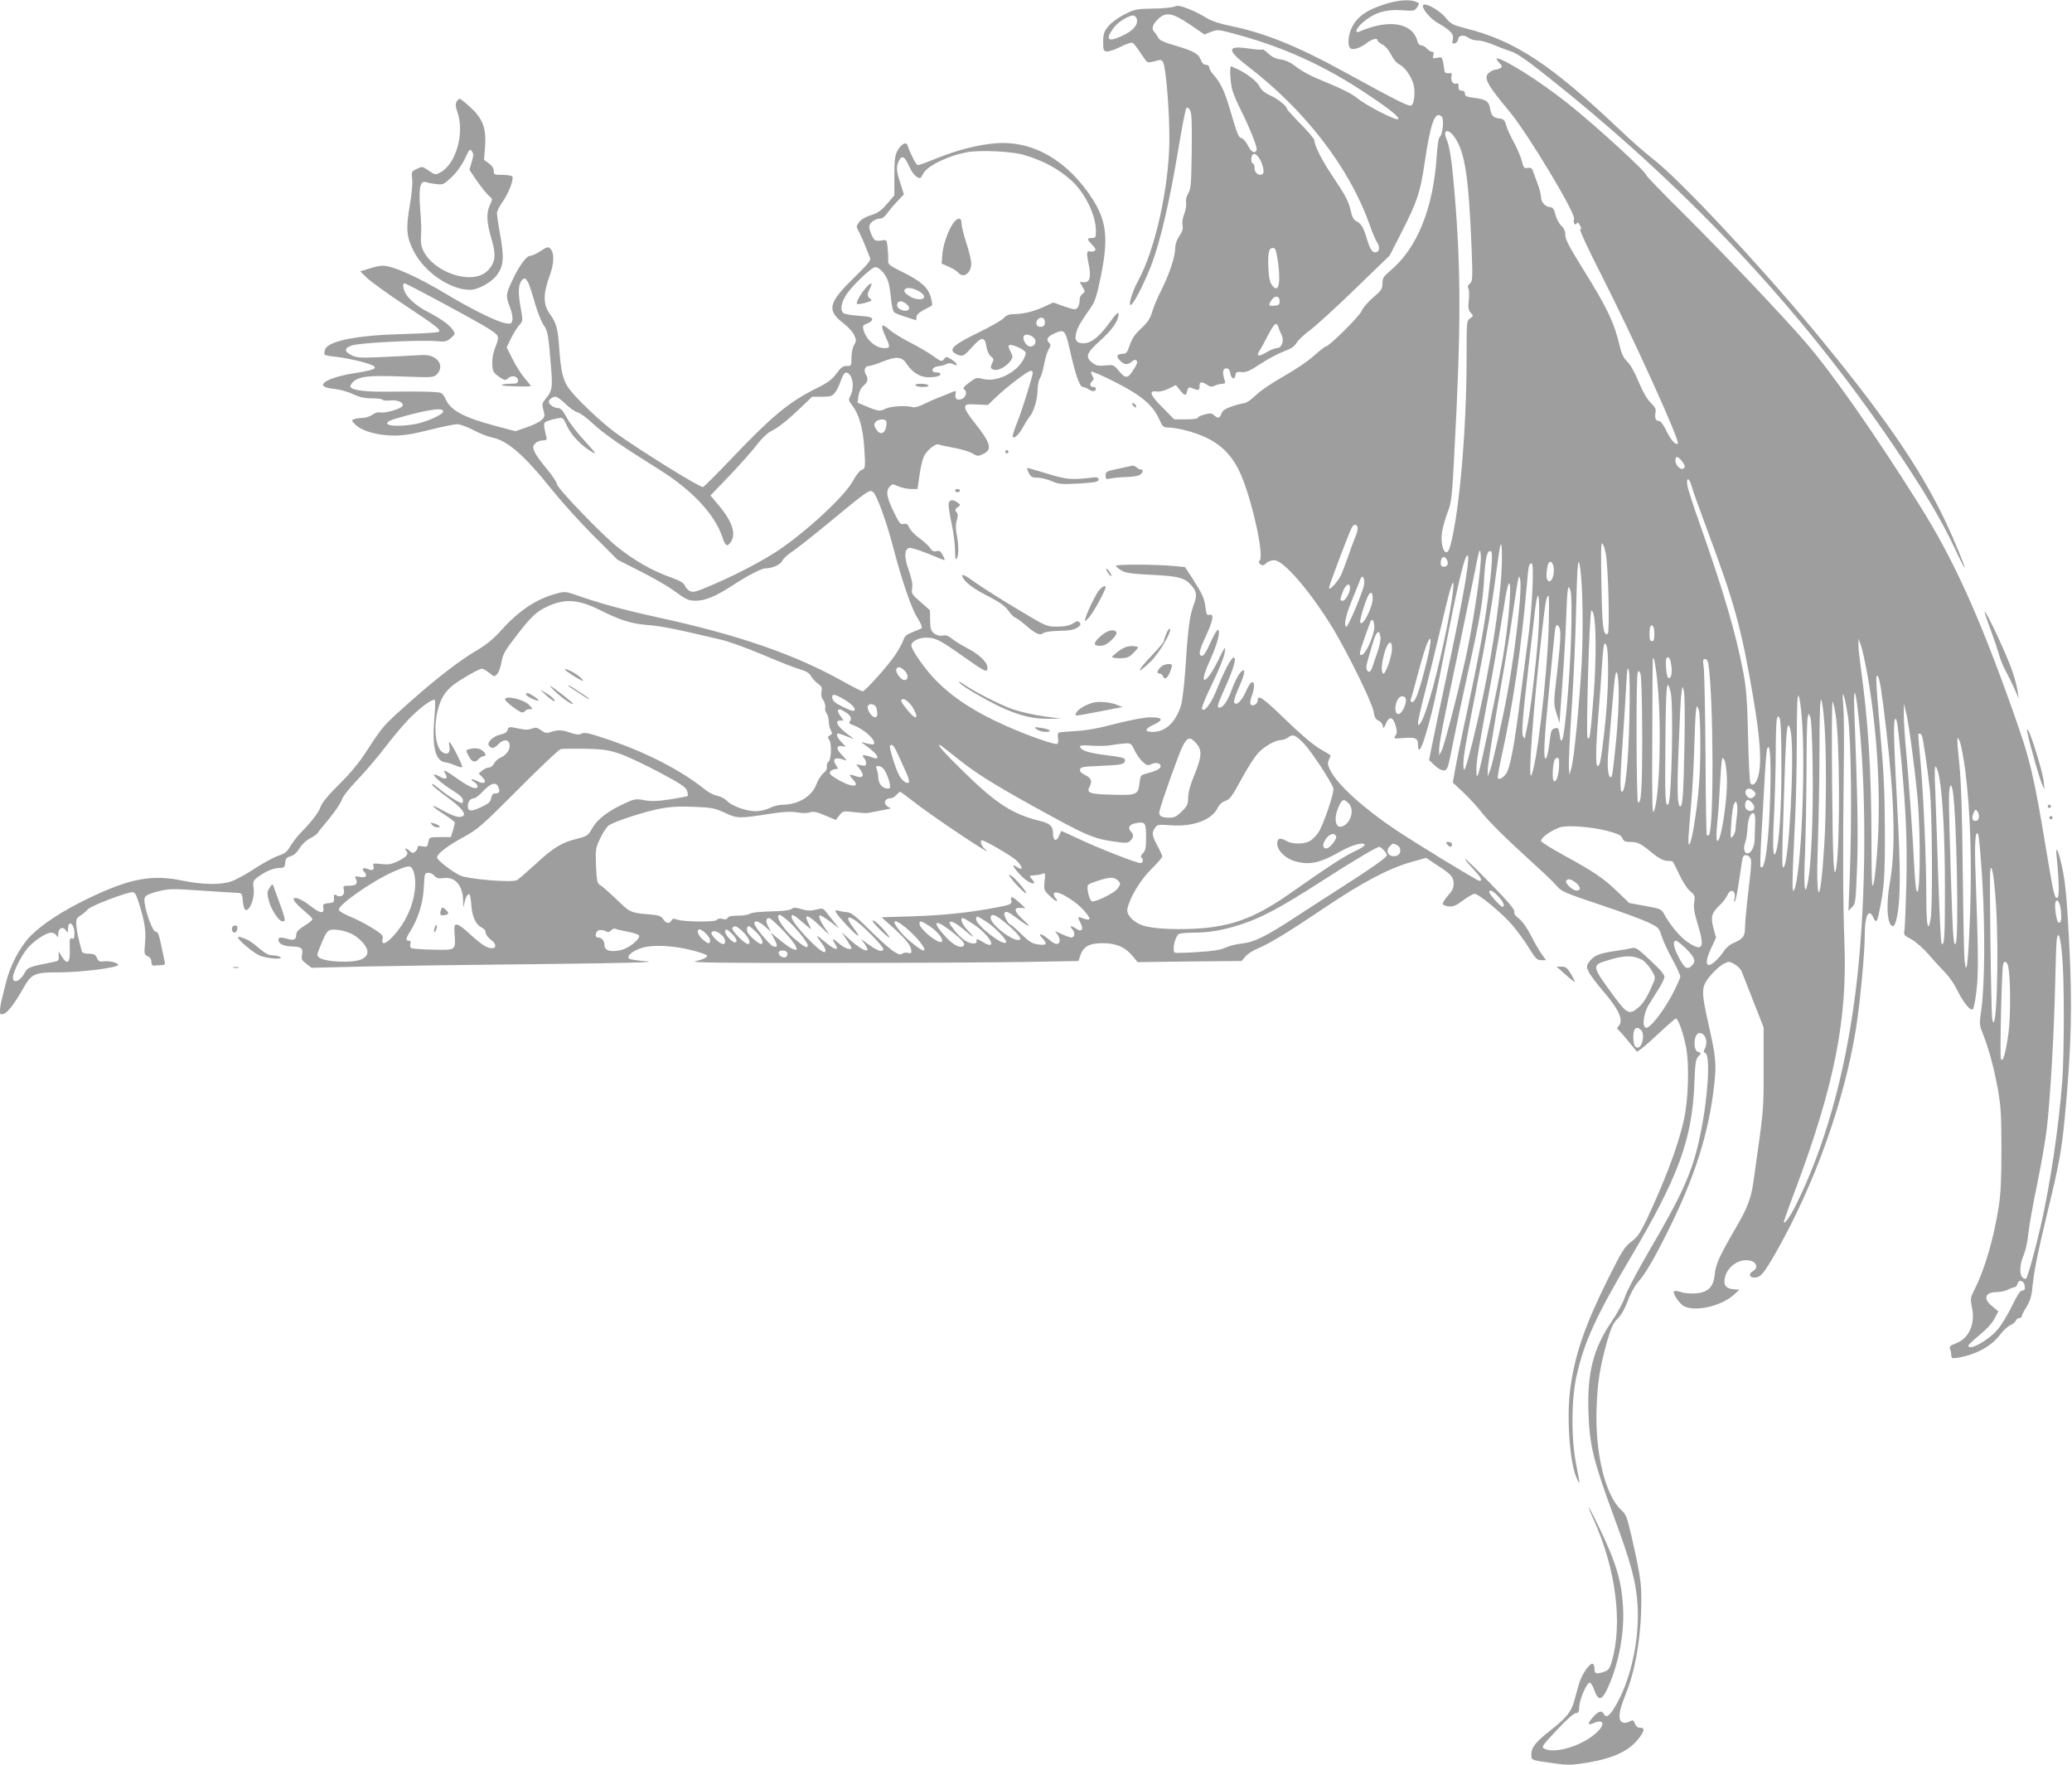 <?xml version="1.0" standalone="no"?>
<!DOCTYPE svg PUBLIC "-//W3C//DTD SVG 20010904//EN"
 "http://www.w3.org/TR/2001/REC-SVG-20010904/DTD/svg10.dtd">
<svg version="1.0" xmlns="http://www.w3.org/2000/svg"
 width="1280pt" height="1090pt" viewBox="0 0 1280 1090"
 preserveAspectRatio="xMidYMid meet">
<g transform="translate(0,1090) scale(0.1,-0.1)"
fill="#9e9e9e" stroke="none">
<path d="M8575 10880 c-128 -37 -193 -82 -226 -155 -21 -45 -25 -105 -8 -122
15 -15 60 -1 102 31 34 26 67 34 67 16 0 -5 13 -16 30 -25 18 -9 40 -35 54
-63 13 -27 35 -53 49 -59 32 -15 71 -67 87 -117 15 -45 8 -125 -11 -137 -15
-9 -82 25 -418 209 -286 157 -489 239 -700 282 -68 14 -116 30 -147 49 -25 16
-74 41 -109 55 -53 21 -69 24 -92 15 -16 -6 -76 -12 -134 -12 -100 -2 -110 -4
-174 -37 -40 -20 -81 -51 -99 -73 -26 -33 -31 -47 -31 -95 0 -51 2 -57 22 -60
12 -2 49 11 83 28 34 17 68 29 75 26 8 -3 29 -29 48 -59 20 -30 39 -57 45 -60
5 -4 26 -1 46 5 33 10 40 10 50 -4 18 -25 41 -303 40 -483 -2 -292 -88 -678
-194 -871 -42 -76 -68 -179 -35 -139 27 32 85 152 122 250 52 140 109 386 158
679 24 148 49 274 54 279 6 6 14 0 23 -14 10 -19 12 -75 10 -254 -3 -203 -5
-233 -22 -260 -11 -19 -16 -40 -13 -57 3 -15 -2 -46 -11 -69 -10 -25 -14 -53
-11 -70 5 -21 0 -38 -19 -66 -16 -23 -26 -51 -26 -74 0 -52 -35 -160 -85 -259
-24 -47 -50 -109 -58 -138 -12 -40 -28 -64 -67 -100 -38 -35 -56 -61 -70 -102
-17 -49 -22 -55 -46 -55 -36 -1 -41 -18 -13 -44 27 -25 46 -26 71 -4 13 12 22
13 29 6 8 -8 3 -23 -16 -52 -37 -60 -51 -62 -92 -13 -33 40 -34 40 -86 35 -43
-4 -57 -1 -79 17 -46 35 -37 59 47 135 76 68 115 124 115 166 0 17 -16 1 -59
-58 -63 -86 -111 -123 -158 -123 -44 0 -57 20 -44 67 10 36 27 65 94 160 21
31 35 74 57 184 48 233 37 343 -51 480 -154 239 -370 363 -599 344 -109 -9
-230 -40 -357 -90 -61 -25 -116 -45 -123 -45 -10 0 -45 68 -64 123 -8 25 -40
7 -63 -36 -14 -26 -18 -56 -18 -153 l0 -120 -46 -54 c-37 -42 -57 -56 -99 -69
-33 -10 -60 -26 -72 -42 -20 -26 -20 -27 1 -66 11 -22 29 -62 39 -89 11 -27
23 -57 27 -67 6 -15 -15 -40 -102 -125 -156 -152 -167 -199 -62 -279 27 -20
56 -52 65 -71 15 -33 15 -37 0 -63 -9 -15 -16 -49 -16 -78 0 -50 -1 -51 -29
-51 -24 0 -36 -9 -63 -46 -27 -37 -51 -56 -128 -94 -169 -85 -272 -171 -518
-429 -92 -97 -173 -177 -179 -179 -18 -5 -400 233 -543 337 -89 66 -238 207
-285 271 -37 50 -50 106 -60 245 -8 124 -18 160 -57 214 -43 60 -44 123 -4
233 30 82 32 147 4 174 -11 11 -21 9 -58 -16 -25 -17 -54 -30 -65 -30 -24 0
-72 -67 -115 -162 -36 -80 -36 -87 -9 -157 12 -32 18 -65 14 -79 -5 -22 -10
-24 -43 -18 -48 7 -207 85 -357 175 -187 113 -343 182 -404 180 -14 0 -51 -8
-81 -18 l-55 -17 45 -43 c25 -23 128 -98 230 -165 205 -136 229 -155 208 -166
-7 -4 -105 -10 -218 -13 -280 -7 -461 -42 -481 -94 -5 -14 -7 -28 -4 -32 2 -5
33 -11 67 -14 35 -3 104 -17 153 -29 127 -33 122 -48 -25 -71 -190 -29 -271
-86 -140 -98 38 -4 87 -17 120 -33 41 -19 71 -26 117 -26 34 0 64 -4 67 -9 3
-5 25 -7 48 -4 45 5 87 -15 74 -35 -10 -17 -105 -45 -134 -39 -17 3 -35 -2
-51 -14 -13 -10 -40 -19 -60 -20 -20 0 -44 -4 -54 -8 -17 -6 -16 -9 9 -34 39
-39 138 -67 238 -67 60 0 117 9 219 35 76 19 153 35 171 35 19 0 62 -16 102
-37 38 -20 89 -40 114 -45 94 -18 199 -109 370 -323 57 -71 171 -198 254 -281
l151 -151 140 -71 c78 -39 168 -91 201 -115 82 -60 96 -67 143 -67 58 0 125
28 227 95 93 61 179 105 204 105 41 0 92 23 102 46 6 13 32 37 57 54 26 16
136 103 246 194 225 186 238 195 259 177 23 -19 81 -179 121 -331 57 -218 114
-384 152 -445 20 -31 32 -60 27 -64 -5 -4 -30 -15 -56 -25 -37 -14 -49 -24
-57 -49 -6 -18 -29 -59 -50 -91 -44 -66 -187 -226 -202 -226 -5 0 -62 29 -127
65 -292 163 -639 283 -1124 389 -232 51 -379 91 -530 145 -51 17 -62 18 -107
6 -126 -33 -235 -105 -346 -229 -47 -52 -91 -88 -145 -120 -108 -63 -250 -172
-420 -323 -163 -145 -164 -146 -262 -297 -49 -76 -102 -140 -173 -210 -66 -65
-106 -114 -113 -136 -12 -36 -57 -95 -126 -165 -21 -22 -49 -59 -63 -82 -19
-34 -34 -45 -74 -58 -27 -9 -91 -44 -142 -77 -50 -34 -116 -69 -144 -80 -70
-24 -174 -23 -304 3 -193 40 -327 14 -587 -111 -157 -76 -281 -157 -354 -231
-66 -68 -126 -183 -153 -294 -9 -38 -21 -86 -26 -106 -5 -20 -9 -48 -9 -62 0
-23 3 -25 23 -18 26 9 67 63 117 151 55 98 69 105 230 105 131 0 360 29 360
46 0 13 -54 26 -87 22 -27 -4 -34 -1 -44 21 -10 21 -19 26 -51 26 -22 0 -40 5
-42 13 -24 89 -30 119 -34 158 -3 41 -1 47 24 64 15 9 37 28 48 40 20 22 238
105 275 105 14 0 24 -17 39 -67 36 -114 45 -172 38 -247 -6 -67 -5 -72 16 -81
15 -7 23 -19 23 -35 0 -14 6 -25 13 -24 6 1 26 2 43 3 27 1 31 4 26 23 -3 13
-13 60 -22 104 -13 62 -21 81 -33 80 -17 -1 -56 99 -68 174 -8 46 4 55 90 77
60 14 86 15 239 4 95 -6 195 -13 222 -14 48 -2 50 -3 53 -32 1 -16 5 -40 7
-52 16 -70 72 33 62 111 -6 42 -4 46 28 71 45 34 97 55 134 55 26 0 30 4 33
32 2 26 9 33 33 40 20 5 39 22 55 49 15 24 41 49 65 61 22 11 43 26 47 33 4 7
37 48 73 91 35 43 70 94 76 114 7 21 45 70 98 125 48 50 129 145 179 211 51
67 123 151 162 187 67 64 126 104 137 93 3 -3 1 -54 -4 -114 -15 -175 7 -263
68 -270 13 -1 41 -10 62 -19 20 -9 40 -14 42 -11 6 6 -59 136 -76 153 -6 6 -7
-2 -3 -24 8 -38 -9 -55 -39 -39 -64 34 -62 247 3 352 11 20 38 48 58 64 53 40
161 102 179 102 8 0 29 -12 46 -26 29 -24 31 -25 48 -7 10 10 22 43 27 73 7
47 20 70 90 161 93 121 126 153 197 185 105 48 190 42 320 -23 125 -63 194
-85 296 -93 85 -7 164 -22 455 -91 45 -10 160 -52 255 -92 96 -41 199 -82 230
-90 40 -12 59 -24 69 -43 8 -14 27 -35 43 -46 23 -17 27 -25 22 -48 -4 -19 -1
-38 11 -54 9 -14 14 -34 12 -44 -3 -10 1 -27 8 -37 8 -10 14 -34 14 -52 0 -18
6 -42 13 -54 10 -17 9 -22 -6 -30 -15 -9 -15 -13 -4 -29 16 -24 13 -121 -5
-134 -8 -6 -12 -20 -10 -31 3 -12 -5 -27 -21 -40 -14 -11 -34 -42 -44 -70 -28
-74 -113 -125 -210 -125 -21 0 -56 -9 -78 -20 -23 -12 -59 -20 -87 -20 -58 0
-147 32 -177 64 -13 13 -39 27 -59 31 -21 4 -55 21 -77 39 -142 115 -353 225
-590 306 -124 42 -153 49 -171 40 -16 -9 -31 -8 -68 4 -55 19 -82 20 -124 5
-26 -9 -35 -7 -59 11 -25 18 -34 19 -58 10 -20 -8 -43 -8 -77 0 -64 13 -66 13
-73 -10 -4 -12 -19 -22 -41 -26 -46 -9 -90 -50 -73 -70 17 -20 32 -17 59 11
29 31 64 30 68 -3 5 -31 -20 -66 -56 -81 -16 -7 -34 -23 -40 -37 -7 -13 -20
-24 -31 -24 -10 0 -29 -8 -41 -18 l-23 -19 22 -22 c32 -32 14 -48 -29 -26 -17
9 -34 14 -37 12 -2 -3 5 -10 16 -17 12 -6 21 -18 21 -26 0 -25 -46 -9 -117 42
-34 24 -69 47 -78 51 -15 5 -15 3 -4 -15 19 -30 3 -40 -33 -19 -17 10 -33 15
-36 13 -8 -8 51 -59 116 -99 42 -26 62 -45 62 -58 0 -10 -2 -19 -5 -19 -14 0
-74 36 -115 68 -69 55 -70 55 -70 45 0 -5 38 -36 84 -70 94 -68 129 -109 105
-123 -20 -13 -55 -3 -128 37 -80 45 -71 26 15 -28 35 -23 64 -45 64 -50 0 -5
-6 -27 -12 -49 l-13 -40 -66 0 c-66 0 -67 0 -73 -31 -5 -29 -9 -31 -36 -26
-22 5 -30 3 -30 -7 0 -7 -7 -19 -15 -26 -13 -10 -19 -10 -33 4 -23 20 -39 21
-22 1 17 -20 2 -38 -57 -66 -36 -17 -55 -20 -99 -15 -44 5 -52 4 -48 -8 10
-26 -4 -36 -31 -24 -28 13 -45 4 -27 -14 25 -25 14 -41 -24 -34 -32 6 -34 5
-26 -11 15 -30 3 -43 -40 -43 -37 0 -40 -2 -34 -24 8 -32 -15 -51 -43 -37 -18
10 -20 8 -18 -16 2 -25 -2 -28 -34 -31 -32 -3 -35 -6 -32 -26 8 -40 -16 -39
-70 2 -59 46 -103 66 -112 52 -6 -10 21 -40 83 -92 18 -14 32 -30 32 -36 0 -5
-22 -23 -50 -40 -38 -24 -50 -37 -50 -56 0 -29 -15 -36 -55 -24 -42 11 -55 10
-55 -6 0 -24 29 -39 79 -41 64 -2 74 -10 67 -50 -6 -28 -2 -35 26 -57 l33 -25
335 8 c184 4 673 11 1085 15 530 6 721 11 650 17 -55 4 -104 12 -109 17 -17
17 25 50 83 67 88 25 261 7 390 -42 25 -10 -5 -29 -62 -41 -40 -9 147 -12 828
-11 484 0 1028 3 1209 6 l328 6 12 34 c18 56 56 76 139 76 85 -1 138 -24 185
-81 l30 -36 321 4 321 3 23 27 c12 15 45 37 72 48 79 33 194 103 421 256 232
156 390 239 531 280 l93 26 72 -48 c87 -57 97 -69 98 -113 0 -25 -9 -44 -36
-73 -19 -22 -33 -45 -31 -51 2 -7 19 -13 38 -15 27 -2 46 6 88 38 30 22 62 40
71 40 25 0 174 -124 234 -195 29 -34 75 -97 101 -139 41 -67 51 -76 77 -76
l29 0 -24 33 c-13 17 -44 69 -67 115 -26 51 -56 93 -77 109 -22 17 -32 31 -28
43 4 12 -40 63 -150 176 -85 87 -155 155 -155 150 0 -5 23 -33 50 -62 49 -52
61 -74 39 -74 -13 0 -373 220 -514 313 -199 133 -360 278 -406 368 -17 34 -19
46 -10 66 6 13 11 25 11 27 0 2 -30 21 -67 42 -43 25 -119 90 -214 182 -136
131 -169 155 -169 118 0 -22 -29 -41 -42 -28 -7 7 -6 24 7 60 18 50 15 89 -6
76 -6 -3 -22 -30 -35 -60 -25 -56 -60 -87 -70 -61 -3 8 8 43 24 79 34 75 46
118 33 118 -16 0 -47 -52 -71 -118 -26 -71 -54 -112 -76 -112 -19 0 -16 11 41
139 49 110 66 176 44 169 -16 -5 -58 -86 -100 -191 -35 -88 -76 -144 -92 -128
-7 7 13 58 62 159 44 91 74 167 77 193 5 42 3 40 -39 -46 -75 -154 -128 -170
-58 -17 39 87 61 152 61 185 0 36 -18 14 -53 -63 -22 -51 -41 -80 -51 -80 -25
0 -19 31 24 123 44 95 52 138 21 130 -15 -4 -19 3 -24 46 -7 56 -18 81 -82
181 l-45 68 -62 6 c-115 11 -368 12 -365 1 2 -5 18 -18 36 -29 26 -15 62 -20
184 -26 169 -8 207 -18 250 -69 32 -39 33 -59 7 -129 -21 -56 -33 -151 -49
-407 -6 -82 -17 -173 -25 -201 -32 -103 -95 -164 -173 -164 -56 0 -54 17 5 45
62 29 55 45 -19 45 -39 0 -118 -15 -218 -40 -109 -29 -184 -42 -249 -45 -51
-3 -97 -7 -102 -10 -5 -3 -7 -19 -4 -34 4 -16 1 -32 -5 -35 -13 -8 -177 49
-316 111 -190 84 -326 172 -433 281 -66 66 -152 189 -152 216 0 25 47 49 94
48 53 0 85 -16 206 -102 159 -112 170 -118 170 -83 0 32 -49 80 -119 117 -39
20 -84 48 -100 61 -21 18 -36 24 -57 20 -19 -4 -37 1 -53 13 -20 16 -24 28
-25 81 l-1 62 -58 51 c-55 48 -58 53 -52 85 4 24 -2 56 -21 111 -29 80 -28
127 1 138 8 4 57 -11 107 -31 51 -21 99 -40 107 -43 10 -4 9 3 -4 27 -13 27
-21 32 -40 27 -17 -4 -27 0 -39 19 -9 14 -39 42 -66 61 -27 19 -55 48 -62 64
-10 23 -17 28 -35 24 -20 -5 -27 3 -63 77 -43 89 -49 128 -24 153 19 19 14 19
57 1 20 -8 54 -15 76 -15 l39 0 12 83 c6 45 18 96 25 112 16 41 73 88 94 80 9
-4 52 -13 95 -21 44 -8 95 -23 113 -34 32 -19 35 -19 68 -3 57 27 45 68 -55
193 -37 46 -60 83 -58 95 3 18 9 20 72 17 l69 -3 51 49 c62 60 196 162 213
162 7 0 13 -5 13 -11 0 -22 -63 -223 -96 -308 -19 -46 -31 -87 -28 -90 10 -11
40 17 64 61 14 26 32 54 41 65 25 28 49 111 49 165 0 27 6 59 14 71 8 12 20
51 26 87 7 36 19 77 28 92 13 22 14 30 4 40 -22 22 -12 39 34 60 60 26 65 20
93 -102 34 -153 61 -230 80 -230 9 0 27 -7 39 -16 22 -15 42 -12 42 7 0 5 -6
9 -14 9 -23 0 -28 17 -11 34 13 12 13 19 3 35 -7 11 -9 23 -6 26 3 4 70 -26
148 -65 161 -82 231 -141 270 -227 21 -47 27 -53 54 -53 61 -1 172 -30 242
-65 104 -51 170 -126 218 -246 69 -171 135 -484 108 -511 -8 -8 -7 -14 5 -23
13 -10 20 -8 35 7 10 10 32 18 50 18 58 0 226 -196 366 -427 92 -154 239 -454
247 -506 6 -38 13 -50 30 -57 13 -5 25 -19 27 -32 4 -20 6 -19 20 14 21 47 43
42 60 -14 9 -32 9 -44 -1 -60 -13 -20 -12 -21 52 -16 73 6 87 -1 87 -44 0 -52
19 -28 44 55 41 134 62 226 121 527 69 354 113 548 132 580 39 68 -10 -224
-127 -765 -32 -148 -68 -319 -80 -380 l-22 -109 36 -34 c23 -21 45 -32 58 -30
20 3 25 19 54 168 18 91 59 287 92 435 79 356 92 435 101 592 8 127 20 171 43
157 10 -7 5 -91 -18 -275 -22 -174 -58 -371 -129 -704 -36 -165 -70 -333 -77
-374 l-13 -74 65 -61 c36 -34 84 -86 107 -116 45 -59 152 -165 326 -323 60
-54 123 -114 139 -133 37 -42 42 -44 294 -129 109 -36 230 -81 270 -99 70 -33
72 -35 89 -87 9 -30 39 -94 66 -143 27 -49 49 -97 49 -108 0 -10 -26 -66 -57
-124 -59 -106 -134 -199 -156 -191 -25 8 -13 93 21 146 18 28 45 72 62 99 16
26 31 56 32 67 2 14 -23 45 -86 103 -77 73 -92 83 -115 77 -14 -4 -65 -13
-114 -20 -92 -14 -126 -29 -153 -70 -14 -22 -14 -27 1 -58 9 -19 50 -74 92
-122 97 -113 125 -179 91 -213 -9 -9 -9 -15 -3 -20 6 -4 33 -34 60 -67 27 -33
52 -64 56 -69 4 -5 59 39 121 98 62 58 116 106 121 106 14 0 46 -90 63 -178
21 -113 14 -328 -15 -455 -37 -161 -116 -370 -230 -612 -40 -83 -56 -106 -94
-134 -41 -31 -56 -54 -146 -235 -141 -284 -204 -467 -231 -677 -22 -170 -4
-438 36 -538 9 -23 18 -40 20 -38 2 2 -6 50 -18 108 -32 155 -32 405 1 549 47
212 119 370 341 745 289 489 373 719 387 1060 5 129 8 153 25 171 19 21 19 21
-1 27 -35 9 -28 117 8 117 37 0 55 -56 31 -100 -7 -13 -6 -19 5 -24 32 -12 17
-272 -30 -497 -46 -228 -105 -362 -313 -717 -72 -123 -141 -253 -153 -290 -13
-38 -49 -105 -87 -160 -110 -163 -148 -313 -139 -562 7 -196 30 -291 156 -634
110 -297 140 -412 148 -561 10 -198 -40 -434 -125 -589 -43 -79 -68 -101 -83
-73 -15 26 -34 21 -69 -19 -36 -41 -33 -52 9 -34 61 25 68 -12 11 -63 -88 -80
-257 -131 -321 -96 -18 9 -11 19 78 114 60 64 106 105 118 105 16 0 20 7 21
39 2 49 49 154 66 149 7 -3 20 -24 28 -49 22 -61 43 -62 73 -2 71 142 112 343
104 508 -9 170 -40 276 -146 497 -65 137 -92 177 -37 55 139 -306 182 -646
112 -882 -14 -44 -20 -51 -53 -62 -44 -14 -53 -10 -53 22 0 13 -4 26 -9 29
-17 11 -70 -64 -86 -122 -9 -31 -23 -79 -30 -107 -19 -68 -48 -104 -146 -181
-93 -73 -119 -105 -119 -150 0 -36 -5 -34 146 -55 80 -11 105 -10 194 4 174
29 270 76 330 159 31 43 31 58 -1 58 -12 0 -23 10 -29 25 -8 22 -13 24 -29 15
-33 -17 -58 -12 -64 13 -8 29 4 75 41 167 50 124 84 311 90 492 5 171 0 207
-54 448 -33 143 -38 157 -69 185 -98 89 -162 351 -152 627 5 159 22 263 66
417 24 83 37 110 65 138 22 22 44 62 62 109 15 43 42 92 64 117 45 51 97 140
183 312 168 338 254 608 287 908 14 128 10 171 -36 374 -46 206 -45 227 10
295 24 29 60 62 80 73 35 19 37 19 70 1 19 -10 39 -30 45 -45 5 -14 38 -98 73
-186 l63 -160 0 -255 c0 -266 3 -235 -65 -712 -13 -88 -38 -154 -105 -268
-101 -173 -127 -230 -132 -291 -8 -78 -40 -110 -117 -117 -29 -2 -70 1 -91 8
-20 7 -39 9 -43 6 -12 -12 32 -77 61 -93 72 -37 237 2 313 75 l29 27 -37 3
c-50 4 -65 30 -49 83 21 69 102 113 164 90 32 -13 36 -45 7 -61 -30 -16 -25
-40 8 -40 38 0 58 24 133 155 239 420 421 929 494 1379 26 162 55 470 55 591
0 110 25 158 52 100 16 -37 24 -31 36 28 32 151 37 220 36 512 -1 236 -7 363
-28 595 -28 322 -30 364 -17 356 12 -8 26 -96 55 -346 50 -433 57 -729 21
-930 -26 -144 -16 -270 20 -270 7 0 18 26 24 58 22 110 23 277 2 670 -23 430
-26 552 -12 552 10 0 15 -34 36 -250 30 -327 37 -494 32 -759 -4 -146 -9 -279
-12 -296 -6 -28 -3 -32 41 -55 27 -14 72 -54 108 -94 33 -39 80 -90 102 -112
23 -23 56 -70 73 -105 40 -83 87 -139 100 -120 5 8 15 60 21 115 13 99 11 243
-6 727 -7 178 -1 268 16 238 5 -9 17 -139 26 -290 18 -300 15 -651 -7 -800
-12 -82 -11 -90 9 -140 37 -92 70 -213 94 -346 19 -110 22 -162 22 -373 0
-185 -4 -272 -17 -355 -31 -196 -86 -383 -148 -507 -27 -53 -28 -59 -17 -112
22 -102 -18 -191 -98 -222 -35 -13 -43 -21 -38 -33 4 -9 8 -27 8 -39 1 -21 5
-23 36 -18 117 19 211 70 268 146 19 25 47 50 62 56 15 7 30 19 33 28 4 9 13
16 22 16 8 0 15 5 15 12 0 6 13 32 29 57 21 34 31 64 36 116 10 107 31 207 95
475 70 289 86 375 105 575 42 441 48 695 27 1095 -14 274 -25 384 -49 480 -21
90 -36 109 -28 40 15 -142 17 -247 6 -254 -17 -11 -25 22 -65 264 -83 499
-102 581 -208 880 -212 599 -372 951 -585 1288 -274 436 -533 806 -698 997
-136 158 -510 552 -751 792 -129 127 -234 236 -234 241 0 20 -302 297 -478
438 -118 94 -261 192 -363 248 -78 43 -102 47 -69 10 21 -21 22 -27 10 -34 -8
-5 -22 -10 -31 -10 -9 0 -27 -8 -39 -18 -38 -31 -18 -69 126 -242 112 -135
409 -628 398 -662 -7 -23 5 -45 16 -28 6 9 11 6 20 -11 9 -16 10 -24 2 -27 -6
-2 51 -124 128 -275 193 -378 490 -1031 475 -1046 -13 -12 -42 19 -70 77 -19
39 -36 62 -46 62 -21 0 -28 18 -22 53 4 21 -2 33 -29 59 -23 22 -48 66 -74
127 -23 57 -51 108 -71 127 -24 24 -36 50 -47 97 -34 144 -76 234 -227 476
-84 135 -109 182 -109 209 0 24 -8 42 -25 58 -13 12 -30 43 -36 68 -8 32 -17
46 -28 46 -31 0 -61 30 -61 61 0 17 -11 58 -24 92 -13 34 -26 69 -29 78 -4 11
-13 15 -30 12 -22 -4 -25 0 -36 44 -7 26 -29 77 -48 113 -20 35 -42 82 -48
105 -10 33 -17 41 -41 43 -40 5 -51 17 -59 63 -8 45 -26 56 -107 66 -38 5 -48
10 -48 24 0 12 -7 19 -20 19 -15 0 -20 7 -20 26 0 15 -4 23 -10 19 -19 -12
-40 15 -34 41 5 21 3 24 -17 22 -14 -2 -24 3 -25 12 -14 93 -13 90 -46 83 -28
-5 -30 -4 -23 16 4 15 2 21 -8 21 -8 0 -22 9 -32 20 -10 11 -26 20 -35 20 -11
0 -20 10 -24 26 -29 114 -177 138 -358 59 -34 -14 -19 23 24 59 67 57 137 79
235 73 78 -6 82 -5 98 19 15 23 15 25 -10 34 -37 14 -101 10 -170 -10z m-1552
-98 c8 -36 -22 -71 -88 -102 -90 -43 -110 -27 -56 47 29 40 105 85 128 76 6
-3 14 -12 16 -21z m327 -33 l91 -62 39 16 c35 13 46 14 97 1 339 -86 608 -207
898 -405 123 -83 172 -125 162 -135 -11 -11 -205 88 -254 131 -26 22 -90 55
-165 86 -128 52 -169 74 -228 119 -20 16 -54 30 -79 33 -30 4 -53 15 -75 36
-18 17 -35 29 -38 25 -3 -3 -43 0 -88 7 -131 19 -132 -10 -2 -110 354 -271
628 -627 751 -974 17 -49 38 -98 46 -110 19 -28 19 -56 0 -63 -24 -10 -40 11
-60 78 -22 74 -35 96 -66 112 -16 8 -26 26 -34 61 -14 62 -31 95 -115 220 -64
95 -110 187 -110 218 0 8 -38 54 -85 101 -47 48 -85 90 -85 94 0 17 -57 62
-102 82 -30 13 -54 32 -63 49 -18 36 -65 75 -126 107 -27 13 -51 24 -54 24
-11 0 -4 -107 9 -151 8 -25 31 -79 52 -120 55 -110 103 -230 97 -245 -10 -26
-33 -14 -54 27 -11 23 -29 43 -39 46 -20 5 -25 18 -75 188 -32 105 -54 152
-95 199 -17 18 -30 41 -30 50 0 9 -8 16 -21 16 -13 0 -23 10 -31 30 -13 38
-46 56 -163 90 -68 20 -93 32 -101 49 -7 12 -17 28 -23 34 -19 19 -12 44 20
76 50 50 89 44 199 -30z m1557 -570 c15 -15 5 -110 -12 -124 -8 -6 -15 -51
-19 -111 -20 -325 -119 -574 -285 -714 -45 -38 -51 -48 -51 -81 0 -33 -6 -43
-57 -86 -31 -26 -63 -64 -72 -84 -16 -36 -201 -219 -221 -219 -5 0 -38 -26
-73 -57 -36 -33 -118 -88 -187 -127 -71 -40 -144 -89 -172 -117 -28 -27 -60
-49 -72 -49 -11 -1 -46 -9 -76 -20 -41 -14 -57 -25 -64 -44 -11 -30 -22 -32
-47 -10 -14 13 -24 13 -58 4 -23 -6 -41 -15 -41 -20 0 -6 -33 -10 -73 -10
l-73 0 -73 74 c-78 78 -87 106 -33 98 18 -2 46 5 72 18 l44 22 25 -31 c31 -38
37 -38 45 -5 5 19 11 24 24 19 46 -19 52 -18 52 9 0 30 11 32 46 10 20 -14 30
-15 50 -5 14 6 34 11 46 11 17 0 19 4 13 23 -15 46 -11 72 10 72 14 0 21 -8
25 -29 6 -36 27 -45 32 -14 3 20 8 23 39 20 29 -2 51 8 116 51 44 29 108 63
142 76 47 17 67 31 81 54 11 18 47 52 82 77 34 25 159 139 278 254 l215 208
77 151 c93 183 112 240 139 422 37 251 65 325 106 284z m80 -128 c63 -93 85
-239 103 -661 8 -213 8 -226 -10 -241 -12 -11 -15 -20 -9 -30 5 -8 6 -40 3
-72 -6 -47 -3 -61 11 -78 18 -19 18 -20 -3 -35 -22 -15 -22 -20 -22 -243 0
-441 -44 -955 -101 -1163 -24 -93 -69 -1 -48 100 6 31 22 84 35 117 20 53 25
93 38 350 42 778 42 1140 1 1622 -17 200 -29 277 -50 326 -24 59 14 64 52 8z
m-2657 -109 c121 -37 209 -85 289 -157 84 -76 151 -214 151 -310 0 -41 -2 -45
-25 -45 -32 0 -31 -7 2 -42 22 -23 25 -31 14 -38 -8 -4 -20 -6 -27 -3 -21 8
-23 -10 -9 -76 17 -81 8 -117 -29 -114 l-26 2 17 -30 c17 -29 17 -31 1 -43
-10 -7 -18 -22 -18 -32 0 -39 -13 -64 -31 -64 -10 0 -44 10 -75 21 l-57 21
-56 -26 c-64 -30 -128 -45 -187 -46 -30 0 -47 -6 -64 -25 -12 -13 -82 -53
-154 -88 -141 -69 -177 -97 -157 -121 7 -8 24 -17 38 -21 23 -5 33 1 78 51 60
67 79 67 89 2 4 -25 15 -49 27 -59 18 -13 19 -18 8 -43 -11 -23 -10 -29 2 -36
25 -17 87 13 115 56 11 16 11 24 -1 48 -8 16 -15 32 -15 37 0 15 28 10 71 -11
34 -18 39 -25 33 -43 -29 -95 -168 -173 -264 -147 -37 10 -42 8 -83 -23 -36
-27 -41 -36 -29 -43 19 -13 8 -51 -18 -59 -28 -9 -43 3 -37 31 4 23 4 23 -32
8 -20 -9 -52 -22 -72 -29 -19 -7 -59 -25 -88 -39 -29 -15 -60 -24 -70 -21 -39
12 -138 7 -170 -9 -34 -18 -46 -17 -125 17 l-48 20 5 41 c4 27 15 49 31 63 28
24 32 43 14 72 -14 24 -4 51 20 51 10 0 46 11 80 25 90 36 123 34 153 -12 34
-53 83 -83 135 -83 47 0 74 8 74 21 0 5 -12 9 -26 9 -38 0 -28 34 11 38 17 1
40 8 51 13 16 8 27 8 43 0 35 -19 25 7 -11 29 -29 18 -34 18 -44 5 -15 -21
-20 -20 -73 19 -25 18 -87 54 -137 80 -50 25 -110 62 -132 82 -50 43 -55 28
-18 -53 26 -56 25 -63 -11 -63 -54 0 -113 53 -129 114 -6 24 -3 28 25 39 19 7
30 18 29 27 -3 11 -22 16 -85 20 -45 3 -87 10 -94 17 -19 19 -13 59 14 105 33
56 160 178 184 178 28 0 69 -49 82 -95 6 -22 13 -70 16 -107 4 -37 12 -71 19
-77 7 -6 40 -19 74 -29 l61 -20 3 22 c2 13 19 29 47 43 24 12 46 24 49 27 2 3
-1 25 -8 50 -16 60 -60 99 -171 154 -89 44 -94 49 -92 77 1 17 -1 51 -4 78 -5
47 -5 47 -36 42 -18 -3 -37 -2 -42 2 -14 11 -35 60 -35 83 0 23 36 50 67 50
13 0 30 12 44 33 12 17 40 51 63 74 l40 43 -22 68 c-25 78 -27 101 -10 137 18
39 37 30 63 -29 21 -47 47 -76 69 -76 3 0 12 13 20 29 25 47 154 110 271 131
82 15 281 5 355 -18z m1442 -9 c23 -27 42 -93 30 -105 -19 -19 -52 1 -52 33 0
16 -4 29 -10 29 -11 0 -14 43 -3 53 10 11 19 8 35 -10z m125 -666 c16 -130 -3
-184 -43 -122 -11 16 -17 53 -19 112 -3 90 5 116 34 111 11 -2 18 -27 28 -101z
m-4633 -114 c7 -16 26 -72 41 -127 16 -54 40 -115 54 -135 26 -37 29 -58 47
-282 8 -102 3 -127 -33 -169 -24 -30 -26 -35 -16 -72 10 -37 9 -43 -13 -63
-13 -12 -54 -32 -92 -45 l-68 -23 -125 33 c-199 53 -279 97 -309 171 -7 16
-20 31 -29 33 -23 7 -132 10 -313 7 -149 -2 -230 8 -243 29 -3 5 3 18 14 29
37 37 92 43 302 36 193 -7 197 -7 218 14 34 34 25 81 -19 104 -29 15 -49 17
-120 12 -47 -3 -146 -8 -220 -11 -118 -5 -139 -3 -170 13 -46 24 -44 43 5 60
46 16 423 35 520 26 55 -5 64 -3 90 19 28 25 29 26 12 51 -19 30 -80 73 -154
111 -63 31 -119 79 -139 117 -16 32 -18 59 -5 59 14 0 438 -229 515 -277 74
-48 74 -46 42 -128 -19 -49 -20 -126 -3 -146 6 -9 25 -23 40 -33 27 -16 30
-16 47 -1 23 21 60 11 60 -16 0 -16 -7 -19 -50 -19 -27 0 -50 -4 -50 -9 0 -7
180 -11 180 -5 0 1 -18 24 -40 50 -23 27 -56 81 -75 119 l-35 70 28 58 c16 31
39 68 51 81 22 23 22 24 6 114 -15 88 -13 133 8 160 15 19 25 15 41 -15z
m2435 -68 c31 -31 -18 -46 -68 -21 -43 23 -56 42 -34 54 19 11 76 -7 102 -33z
m2206 -45 c0 -21 -5 -26 -32 -28 -37 -4 -40 3 -17 36 21 30 49 25 49 -8z
m-2305 -18 c13 -11 20 -24 16 -30 -17 -28 -85 1 -73 32 8 21 29 20 57 -2z
m855 -112 c0 -18 -6 -26 -23 -28 -27 -4 -40 22 -22 44 19 22 45 13 45 -16z
m1441 -27 c3 -10 12 -32 20 -49 19 -38 3 -84 -29 -84 -11 0 -40 -12 -64 -26
-51 -30 -65 -25 -40 14 10 15 33 57 52 95 36 68 51 81 61 50z m-1502 -79 c9
-23 -5 -44 -29 -44 -28 0 -57 56 -35 70 16 10 57 -7 64 -26z m-1144 -219 c21
-25 24 -89 6 -124 -16 -30 -16 -32 9 -65 42 -55 66 -139 74 -260 8 -124 7
-132 -18 -139 -10 -2 -33 -33 -52 -67 -49 -93 -292 -317 -467 -433 -97 -64
-250 -144 -396 -207 -101 -44 -123 -50 -143 -41 -13 6 -27 21 -32 34 -7 18
-30 31 -100 56 -103 37 -215 101 -316 182 -98 78 -375 366 -375 390 0 11 -28
52 -61 92 -34 39 -68 87 -76 106 -13 30 -12 35 3 52 9 10 30 19 46 19 23 0 28
4 24 18 -3 9 -8 34 -12 54 -6 35 -4 39 22 49 16 6 43 13 61 16 31 5 33 3 56
-48 24 -56 92 -125 158 -163 26 -16 16 0 -48 70 -46 49 -97 115 -113 147 -25
45 -36 57 -55 57 -22 0 -55 23 -55 39 0 13 24 31 41 31 10 0 38 -20 63 -45 25
-24 58 -48 73 -51 16 -4 60 -36 98 -72 68 -63 166 -131 409 -283 200 -125 340
-274 387 -412 20 -60 31 -67 53 -35 35 50 11 125 -73 226 l-52 62 122 127 c67
71 142 155 166 188 25 33 61 68 81 79 51 26 105 68 188 148 l72 68 60 0 c53 0
63 3 81 26 11 14 27 47 36 75 17 50 33 60 55 34z m-2513 -229 c-6 -19 -108
-64 -172 -75 -148 -26 -237 0 -119 34 200 58 301 72 291 41z m2738 -58 c3 -7
1 -26 -3 -43 -11 -38 -41 -40 -61 -3 -13 22 -13 29 -2 42 16 19 60 21 66 4z
m4919 -251 c15 -21 17 -30 8 -39 -16 -16 -52 17 -52 49 0 30 17 26 44 -10z
m56 -149 c6 -24 47 -137 90 -253 177 -474 217 -620 292 -1060 43 -254 52 -401
29 -481 -12 -43 -34 -62 -48 -41 -4 7 -11 136 -14 287 -5 220 -11 298 -28 390
-46 245 -124 510 -272 929 -38 107 -72 211 -75 232 -9 54 12 51 26 -3z m-2064
-253 c4 -9 -3 -37 -14 -63 -11 -26 -32 -82 -46 -125 -15 -43 -35 -95 -45 -115
-22 -42 -71 -92 -71 -73 0 14 123 340 141 373 12 22 28 23 35 3z m884 -354
c-25 -274 -87 -623 -170 -960 -46 -185 -59 -220 -60 -151 0 47 13 124 80 465
64 327 98 525 120 697 12 90 24 174 28 188 13 45 14 -109 2 -239z m650 188
c16 -86 25 -485 12 -493 -27 -16 -35 42 -39 303 -4 200 -3 263 6 255 6 -6 16
-35 21 -65z m-795 -244 c-14 -98 -39 -246 -56 -329 -38 -190 -144 -608 -164
-644 l-14 -27 -1 32 c0 41 25 169 115 593 40 190 85 406 100 480 33 171 39
190 43 124 2 -28 -9 -131 -23 -229z m-187 208 c13 -24 4 -43 -19 -43 -13 0
-19 7 -19 23 0 39 23 50 38 20z m658 -38 c14 -58 -21 -128 -40 -79 -6 16 1 80
11 97 9 15 23 6 29 -18z m167 -22 c15 -116 18 -385 8 -578 -14 -250 -47 -594
-64 -650 l-12 -40 -3 48 c-2 26 6 195 18 375 12 180 24 454 27 610 6 270 13
338 26 235z m-296 -120 c-4 -87 -14 -207 -22 -268 -8 -60 -31 -236 -51 -390
-37 -299 -64 -444 -89 -482 -17 -25 -42 -40 -52 -30 -3 3 8 68 25 144 69 312
119 654 153 1038 12 136 13 145 31 145 8 0 9 -46 5 -157z m-83 -128 c-16 -169
-44 -368 -74 -528 -28 -152 -88 -417 -104 -463 l-15 -39 0 40 c-1 22 26 194
58 381 33 188 72 420 86 515 48 324 47 319 56 279 5 -20 2 -100 -7 -185z
m-957 156 c-5 -41 -98 -261 -109 -261 -20 0 -4 72 36 169 24 58 47 114 50 124
10 32 29 7 23 -32z m518 -232 c-59 -301 -135 -579 -171 -626 -12 -17 -13 -16
-14 5 0 12 20 100 45 195 24 95 65 260 90 367 25 107 53 222 63 255 33 116 25
1 -13 -196z m375 51 c-6 -69 -22 -191 -36 -272 -29 -169 -137 -681 -152 -718
-9 -22 -11 -19 -11 26 -1 51 7 100 98 589 27 149 58 332 70 408 32 222 53 200
31 -33z m-980 160 c0 -30 -28 -80 -45 -80 -19 0 -19 5 1 57 17 45 44 58 44 23z
m1366 -290 c-6 -242 -38 -617 -55 -647 -7 -14 -11 -8 -16 29 -6 39 -10 45 -26
41 -26 -7 -27 -9 -38 -97 -5 -43 -14 -83 -20 -89 -19 -19 -13 106 19 427 16
166 31 320 34 344 4 49 13 63 26 42 15 -23 12 -79 -11 -285 -22 -186 -22 -191
-4 -250 l19 -60 17 235 c10 129 21 314 24 410 7 193 12 224 27 170 7 -22 8
-126 4 -270z m-1226 226 c0 -55 -58 -171 -76 -153 -7 7 15 89 42 155 17 42 34
41 34 -2z m1020 -261 c-14 -175 -46 -438 -65 -530 -8 -38 -15 -72 -15 -75 0
-3 -5 3 -11 12 -11 19 -3 119 36 453 13 116 29 251 35 302 5 50 13 100 18 110
13 32 14 -125 2 -272z m67 73 c-11 -314 -75 -855 -108 -907 -20 -31 13 414 66
881 22 195 28 228 42 228 3 0 3 -91 0 -202z m277 90 c17 -58 17 -285 2 -488
-21 -265 -25 -298 -39 -275 -10 19 12 785 24 785 4 0 10 -10 13 -22z m-1354
-81 c0 -48 -50 -161 -75 -171 -21 -8 -19 10 15 105 17 46 33 90 35 97 10 28
25 9 25 -31z m1730 -43 c0 -32 -4 -44 -15 -44 -11 0 -15 11 -15 43 0 24 3 47
6 50 14 14 24 -6 24 -49z m-1692 -21 c2 -17 -7 -57 -18 -89 -12 -33 -26 -74
-31 -91 -11 -35 -26 -43 -36 -17 -6 15 -3 28 39 167 21 71 41 84 46 30z m272
-203 c-40 -154 -62 -206 -81 -195 -5 4 -7 10 -4 15 3 5 23 76 44 158 22 82 48
167 57 188 34 76 27 -4 -16 -166z m2735 -20 c59 -333 83 -705 66 -1028 -7
-114 -18 -232 -25 -262 -13 -50 -14 -23 -15 290 -1 412 -21 713 -66 1039 -8
58 -15 121 -14 140 l0 36 15 -40 c8 -21 25 -100 39 -175z m-2936 153 c0 -47
-41 -160 -54 -153 -15 7 -10 67 9 133 20 67 46 79 45 20z m1335 -163 c-1 -98
-10 -239 -23 -347 -22 -189 -27 -213 -42 -213 -13 0 -11 118 6 325 8 99 17
223 20 275 3 52 8 111 11 130 5 31 7 33 17 15 8 -13 12 -75 11 -185z m307 -70
c24 -268 11 -687 -24 -771 -10 -25 -12 57 -10 443 1 260 2 482 3 493 4 45 21
-45 31 -165z m83 135 c8 -51 0 -88 -17 -82 -7 2 -13 30 -15 65 -2 49 0 62 11
62 10 0 17 -16 21 -45z m230 3 c32 -221 34 -1023 3 -1055 -4 -3 -9 -4 -13 -1
-3 3 -7 226 -8 494 -2 269 -7 513 -11 542 -6 44 -5 52 8 52 10 0 18 -12 21
-32z m-488 -328 c-6 -280 -25 -460 -46 -460 -14 0 -12 87 5 322 8 112 17 262
21 333 6 112 9 124 17 90 5 -23 6 -146 3 -285z m-4476 286 c24 -26 22 -56 -4
-56 -20 0 -56 48 -49 66 8 21 27 17 53 -10z m4555 -391 c0 -339 -6 -432 -26
-420 -10 7 -13 773 -2 801 6 15 8 14 17 -7 6 -15 10 -155 11 -374z m-145 245
c0 -63 -7 -185 -15 -270 -22 -218 -25 -240 -35 -240 -15 0 -22 61 -16 139 17
210 38 450 43 480 10 69 23 7 23 -109z m321 13 c18 -75 6 -670 -15 -690 -18
-18 -21 37 -18 355 3 389 8 438 33 335z m85 -323 c-6 -302 -11 -380 -26 -380
-18 0 -21 96 -10 367 6 159 13 308 17 333 6 45 6 45 15 15 6 -18 7 -156 4
-335z m1079 140 c50 -506 41 -1177 -24 -1681 -66 -509 -191 -950 -369 -1306
-35 -70 -72 -120 -72 -98 0 4 35 103 79 219 234 628 314 1035 295 1506 -9 239
-10 595 -4 1070 3 173 1 351 -3 395 -11 118 7 72 29 -70 20 -136 25 -624 11
-995 l-8 -205 22 22 c22 21 23 34 31 240 8 196 4 427 -17 978 -6 169 10 128
30 -75z m-6265 137 c51 -30 78 -67 48 -67 -7 0 -38 13 -68 28 -39 19 -56 34
-58 50 -5 30 14 28 78 -11z m5911 -113 c25 -298 -5 -970 -47 -1059 -15 -33
-14 40 6 450 5 99 10 310 10 470 0 201 3 286 10 279 6 -6 16 -69 21 -140z
m-2447 121 c9 -25 -23 -95 -45 -95 -22 0 -26 43 -7 85 12 28 43 34 52 10z
m-3038 -67 c34 -66 7 -64 -46 4 -31 38 -38 53 -28 59 15 9 53 -23 74 -63z
m5624 -80 c13 -163 13 -538 0 -751 -24 -398 -54 -396 -40 2 5 141 10 402 10
581 0 220 4 319 11 308 5 -9 14 -72 19 -140z m70 46 c25 -152 28 -773 5 -933
-16 -111 -23 13 -27 502 -3 291 -1 522 3 514 5 -7 13 -45 19 -83z m-5926 44
c10 -38 7 -58 -8 -58 -18 0 -46 38 -46 62 0 28 46 24 54 -4z m6395 -239 c12
-84 28 -224 36 -309 23 -239 17 -681 -8 -570 -3 14 -9 81 -12 150 -9 182 -34
532 -50 705 -8 83 -14 182 -14 220 l1 70 13 -56 c8 -30 23 -125 34 -210z
m-1305 11 c0 -192 -11 -329 -40 -505 -17 -100 -33 -142 -34 -85 0 19 7 107 15
195 8 88 18 252 21 365 3 113 8 221 11 240 5 35 5 35 16 10 7 -16 11 -99 11
-220z m-5283 203 c33 -20 44 -40 29 -58 -8 -10 -3 -15 20 -23 69 -25 148 -98
127 -118 -3 -3 -22 -1 -44 5 -38 10 -38 10 -13 -7 48 -34 80 -64 80 -77 0 -12
-7 -12 -42 1 -43 15 -60 12 -40 -8 7 -7 12 -21 12 -31 0 -16 -5 -19 -31 -13
l-30 6 20 -26 c37 -47 23 -66 -33 -44 -32 12 -33 4 -5 -26 49 -53 -21 -46
-111 11 -34 21 -39 29 -30 41 7 8 21 14 31 14 18 0 19 1 3 25 -27 41 -3 53 60
29 9 -3 0 10 -20 30 -39 39 -41 63 -3 58 l24 -4 -27 29 c-28 29 -36 53 -19 53
5 0 31 -9 58 -20 40 -16 44 -17 23 -2 -82 57 -112 102 -69 102 l20 0 -20 29
c-11 15 -18 31 -14 35 9 9 12 8 44 -11z m5977 -353 c4 -295 -9 -596 -30 -700
-19 -99 -27 -25 -17 186 4 109 8 336 9 504 0 168 3 316 7 329 l6 25 11 -25 c6
-14 12 -143 14 -319z m-193 10 c0 -266 -14 -469 -35 -525 -17 -45 -21 34 -10
245 5 118 10 292 10 385 0 94 3 181 7 194 6 22 7 22 17 5 7 -13 11 -114 11
-304z m59 214 c22 -163 -12 -796 -44 -828 -13 -13 -13 9 0 419 11 360 17 455
29 455 5 0 11 -21 15 -46z m809 -19 c8 -20 34 -197 49 -335 14 -129 18 -717 5
-792 -16 -97 -27 -46 -27 128 0 231 -17 628 -35 830 -8 89 -15 167 -15 173 0
16 17 14 23 -4z m-3818 -47 c47 -49 172 -240 182 -277 7 -26 -63 -229 -93
-273 -15 -22 -40 -46 -55 -54 -36 -18 -107 -18 -139 1 -42 24 -60 19 -60 -16
0 -40 50 -90 107 -107 90 -27 158 -13 286 61 68 39 147 60 147 38 0 -6 -28
-24 -62 -39 -61 -28 -167 -97 -389 -253 -204 -144 -342 -201 -534 -220 -148
-14 -324 -7 -387 16 -60 21 -102 68 -93 104 16 71 80 177 147 243 37 37 68 72
68 78 0 6 -13 36 -30 67 -34 63 -36 80 -15 110 14 21 21 22 99 16 137 -10 252
33 288 107 11 22 28 37 48 44 28 9 42 29 99 134 36 67 83 141 105 163 39 42
105 78 142 79 11 0 29 7 40 15 31 23 45 18 99 -37z m4086 -168 c31 -246 41
-561 29 -896 -11 -293 -22 -386 -34 -274 -3 30 -8 280 -11 555 -3 334 -10 548
-20 645 -18 180 -18 196 2 150 8 -19 23 -100 34 -180z m-4761 180 c49 -49 48
-85 -6 -217 -22 -53 -34 -98 -34 -129 0 -41 -5 -51 -39 -85 -32 -32 -46 -39
-77 -39 -51 0 -68 12 -61 41 12 54 120 356 143 401 27 52 43 59 74 28z m-372
-52 c11 -24 33 -56 49 -71 27 -25 33 -27 56 -16 29 13 57 6 57 -14 0 -15 -31
-30 -90 -45 -32 -8 -35 -12 -40 -54 -9 -78 -15 -80 -167 -76 -141 3 -163 11
-142 49 18 34 10 55 -27 72 -24 12 -34 23 -32 35 3 15 20 18 128 22 127 5 150
10 150 35 0 15 -14 18 -144 35 -82 11 -127 26 -134 47 -3 10 14 12 70 8 40 -3
96 -2 123 3 28 5 67 10 87 11 34 1 38 -2 56 -41z m-1457 -35 c17 -38 39 -87
50 -111 11 -24 17 -48 14 -53 -10 -15 -43 9 -61 44 -23 42 -63 175 -56 182 14
13 25 0 53 -62z m347 -4 c124 -100 223 -163 481 -306 338 -187 374 -203 516
-222 59 -9 72 -8 87 6 22 20 23 40 3 59 -21 21 -8 43 31 50 59 11 64 4 64 -86
0 -66 -3 -83 -20 -100 -11 -11 -15 -22 -10 -25 16 -10 12 -35 -5 -35 -26 0
-252 89 -374 146 -63 30 -115 53 -116 52 0 -2 -6 -16 -13 -31 -17 -39 -37 -29
-37 17 0 44 -19 61 -80 76 -169 41 -271 107 -468 300 -125 122 -168 170 -152
170 3 0 45 -32 93 -71z m5038 -229 c-7 -293 -34 -494 -60 -452 -3 5 -1 81 4
168 5 88 14 245 20 351 5 105 13 199 17 209 17 46 25 -63 19 -276z m-7111 246
c44 -14 154 -66 245 -114 131 -70 167 -93 174 -115 5 -15 7 -29 4 -32 -3 -4
-53 -13 -109 -22 -80 -12 -117 -13 -159 -5 -51 10 -60 8 -118 -18 -106 -49
-170 -98 -202 -153 -28 -48 -31 -51 -99 -68 -94 -24 -144 -55 -254 -157 -51
-46 -101 -90 -112 -97 -29 -18 -306 5 -355 29 -55 28 -140 95 -140 110 0 23
61 70 163 126 90 49 113 70 339 296 133 134 251 245 262 248 12 2 80 3 151 2
109 -3 143 -7 210 -30z m5806 -38 c5 -68 -13 -144 -32 -132 -12 7 -7 112 6
133 9 15 25 14 26 -1z m1037 -108 c6 -130 -38 -414 -60 -392 -6 6 -6 48 1 113
6 57 13 160 16 229 4 69 9 136 11 150 5 24 6 24 17 5 6 -11 13 -58 15 -105z
m-5196 30 c10 -20 21 -50 24 -68 5 -27 4 -32 -12 -32 -33 1 -56 27 -58 67 -1
21 -6 46 -11 56 -6 16 -4 18 16 15 16 -2 30 -15 41 -38z m6507 -25 c23 -121
36 -380 36 -692 0 -304 -3 -358 -21 -340 -4 4 -13 185 -20 404 -7 219 -16 466
-19 548 -5 108 -4 147 4 140 6 -6 15 -33 20 -60z m-8900 -67 c11 -28 6 -38
-20 -38 -14 0 -21 -9 -25 -30 -5 -24 -17 -34 -62 -55 -62 -29 -82 -27 -82 8 0
26 17 47 39 47 8 0 34 20 57 45 46 50 80 58 93 23z m8985 -27 c23 -148 38
-901 18 -937 -8 -14 -11 0 -16 57 -7 85 -26 701 -26 832 0 90 13 116 24 48z
m-1229 3 c12 -12 13 -19 4 -30 -6 -8 -17 -14 -24 -14 -19 0 -38 28 -31 45 7
20 30 19 51 -1z m-5199 -59 c106 -85 530 -369 452 -302 -25 20 -38 57 -21 57
18 0 182 -96 211 -123 40 -38 45 -68 7 -43 -14 9 -25 14 -25 11 0 -15 56 -77
87 -96 39 -24 55 -19 28 11 -10 11 -15 21 -12 21 4 1 19 2 35 4 15 1 35 5 44
9 15 7 16 2 11 -47 -5 -52 -4 -55 32 -90 21 -21 41 -35 43 -32 3 3 0 11 -6 17
-7 7 -12 18 -12 26 0 36 122 -30 184 -99 50 -55 48 -71 -8 -49 -30 11 -31 9
-10 -32 20 -39 6 -57 -27 -34 -32 22 -46 20 -24 -4 18 -20 14 -50 -7 -50 -7 0
-33 9 -57 20 l-43 20 17 -26 c18 -28 14 -54 -9 -54 -9 0 -31 14 -49 30 -41 36
-71 41 -39 7 35 -37 28 -47 -23 -40 -38 5 -55 15 -106 64 -33 33 -63 59 -67
59 -12 0 -44 59 -37 70 10 16 20 12 83 -35 76 -57 91 -58 28 -1 -52 49 -56 72
-10 69 l29 -2 -37 34 c-42 39 -59 44 -51 16 6 -25 -1 -28 -94 -46 -158 -30
-323 -48 -513 -54 l-194 -6 78 -70 c76 -69 106 -108 106 -140 0 -12 -6 -15
-20 -10 -12 4 -28 1 -36 -5 -21 -18 -75 22 -204 149 -82 82 -112 105 -135 107
-16 1 -40 5 -52 9 -38 12 -27 -8 43 -84 74 -80 102 -94 49 -25 -46 60 -47 82
-3 57 46 -26 190 -171 185 -186 -6 -19 -37 -9 -90 29 l-48 35 22 -30 c48 -65
-7 -50 -89 24 l-53 48 30 -45 c17 -25 31 -49 31 -52 0 -17 -43 -3 -73 24 -42
36 -53 38 -31 5 32 -49 7 -47 -56 5 -63 53 -67 52 -23 -6 23 -31 30 -54 15
-54 -32 0 -202 182 -202 216 0 22 12 17 68 -32 28 -25 52 -44 52 -41 0 2 -7
18 -16 35 -31 63 -3 55 74 -19 51 -50 65 -61 44 -33 -36 48 -58 92 -49 100 4
4 32 -13 64 -37 l58 -43 -35 43 c-19 24 -42 52 -51 64 -15 18 -21 19 -59 9
-32 -8 -53 -7 -88 3 -36 11 -49 12 -61 2 -8 -7 -46 -13 -85 -14 -124 -4 -163
-8 -177 -18 -8 -5 -40 -10 -71 -10 -39 0 -59 -4 -63 -14 -4 -9 -14 -11 -32 -6
-16 4 -29 2 -34 -6 -9 -15 -207 -13 -247 2 -20 8 -28 6 -34 -6 -13 -22 -33
-19 -51 8 -13 21 -26 25 -98 31 -90 7 -110 15 -154 57 -90 86 -123 115 -140
124 -15 9 -19 28 -23 117 -4 103 -3 109 26 171 17 36 41 72 54 80 39 26 223
85 316 103 64 12 119 15 209 11 110 -4 128 -8 192 -37 78 -36 83 -36 284 -5
79 12 122 14 161 8 31 -6 63 -6 79 0 22 7 42 3 94 -19 l66 -28 22 28 c22 28
24 28 91 20 38 -4 76 -7 84 -5 8 1 47 9 85 16 39 7 65 13 58 14 -6 1 -19 8
-28 17 -19 19 -4 44 26 44 11 0 27 9 36 20 10 11 20 20 23 20 4 0 38 -25 76
-55z m2694 -15 c37 -37 20 -113 -31 -141 -48 -25 -64 42 -29 119 21 47 31 51
60 22z m2495 0 c22 -25 13 -52 -17 -48 -23 3 -34 28 -24 54 7 19 20 18 41 -6z
m-96 -85 c-4 -33 -8 -69 -8 -81 -1 -11 -8 -29 -17 -40 -14 -17 -15 -11 -9 80
3 54 11 108 17 119 11 21 11 21 18 2 4 -11 4 -47 -1 -80z m1491 26 c12 -23 3
-51 -15 -51 -21 0 -26 16 -15 44 11 31 16 32 30 7z m-1377 -62 c-2 -30 -3 -74
-3 -98 0 -47 -21 -91 -45 -91 -20 0 -27 33 -14 66 6 16 13 54 14 85 3 62 19
103 38 96 8 -2 11 -23 10 -58z m-920 -49 c72 -19 91 -27 99 -46 9 -20 19 -24
52 -24 44 0 62 -9 139 -73 29 -24 60 -41 80 -43 18 -1 35 -3 38 -3 3 -1 22
-36 42 -80 21 -45 50 -90 68 -105 29 -24 31 -30 25 -69 -5 -32 1 -66 24 -142
43 -141 28 -165 -65 -103 -45 30 -109 106 -146 175 -15 28 -24 32 -115 48
l-99 18 -75 72 c-86 83 -142 120 -333 225 -75 41 -137 80 -137 86 0 22 62 66
119 85 42 14 190 3 284 -21z m-1669 -35 c6 -17 -40 -75 -60 -75 -25 0 -26 27
-3 59 24 33 53 40 63 16z m377 -55 c29 -16 25 -58 -6 -66 -45 -11 -71 29 -39
60 18 19 20 19 45 6z m-81 -32 c11 -12 19 -27 17 -32 -5 -15 -108 -87 -287
-201 -85 -54 -213 -137 -285 -184 -173 -113 -249 -151 -322 -158 -32 -3 -77
-14 -101 -25 -32 -15 -77 -22 -175 -28 -72 -5 -135 -6 -139 -4 -19 12 0 100
25 116 7 4 46 8 87 8 99 0 182 14 294 50 129 42 248 105 496 265 199 128 345
215 362 215 4 0 16 -10 28 -22z m2261 -44 c11 -13 9 -46 -9 -197 -12 -100 -22
-205 -22 -233 0 -57 -12 -73 -73 -99 -22 -9 -47 -31 -61 -54 -25 -38 -71 -81
-88 -81 -22 0 -18 36 11 100 l32 69 -16 59 c-18 71 -12 92 38 141 20 18 41 47
48 62 20 49 58 26 43 -25 -4 -14 -3 -18 4 -11 5 6 17 64 26 130 10 66 19 128
22 138 7 21 27 22 45 1z m1520 -299 c19 -319 2 -828 -24 -698 -3 16 -8 238
-11 494 -5 405 -4 460 8 434 9 -20 19 -103 27 -230z m-9783 228 c32 -62 18
-187 -33 -289 -56 -115 -172 -222 -151 -140 4 18 -6 29 -65 65 -39 25 -101 56
-138 71 -36 15 -67 33 -68 41 -5 30 207 178 336 235 87 38 107 41 119 17z
m136 -42 c13 -15 26 -18 56 -14 71 10 119 -45 121 -139 l1 -43 8 33 c9 41 27
62 34 41 2 -8 7 -40 9 -71 6 -65 29 -111 64 -127 13 -6 23 -19 23 -30 0 -11
14 -30 30 -43 54 -39 29 -73 -32 -42 -18 9 -61 43 -95 75 -34 33 -70 59 -80
59 -16 0 -18 -7 -15 -55 7 -106 11 -103 -132 -100 -68 1 -129 6 -135 10 -7 3
-9 15 -6 26 4 13 2 19 -9 19 -22 0 -20 14 10 61 45 72 76 168 81 254 2 44 6
86 8 93 6 18 40 15 59 -7z m4220 -27 c20 -19 20 -24 0 -52 -19 -27 -139 -86
-159 -78 -16 6 -35 87 -23 101 11 12 107 43 140 44 15 1 34 -6 42 -15z m2830
-15 c31 -24 34 -49 6 -49 -25 0 -74 46 -65 60 10 16 30 12 59 -11z m-478 -85
c32 -34 44 -64 25 -64 -11 0 -81 77 -81 90 0 20 23 9 56 -26z m3475 -85 c6
-60 2 -82 -15 -76 -12 4 -26 103 -18 125 10 28 27 2 33 -49z m-7866 -63 c45
-37 125 -136 125 -154 0 -21 -18 -13 -71 31 -76 61 -138 157 -102 157 3 0 25
-15 48 -34z m1311 12 c76 -57 137 -119 126 -130 -26 -26 -182 88 -182 133 0
25 19 24 56 -3z m-85 -19 c57 -36 132 -115 124 -129 -16 -26 -185 106 -185
143 0 23 6 22 61 -14z m-1262 -47 c133 -136 119 -176 -21 -60 l-47 39 22 -40
c23 -42 21 -56 -7 -45 -22 8 -116 122 -116 140 0 23 27 16 66 -18 l37 -33 -17
33 c-17 32 -15 52 6 52 6 0 40 -30 77 -68z m1188 28 c63 -42 119 -108 104
-123 -6 -6 -23 -1 -44 12 -39 24 -48 26 -44 9 4 -22 -38 -19 -73 4 -19 13 -50
43 -68 68 -29 37 -32 46 -18 48 9 2 40 -16 69 -40 72 -62 90 -70 40 -19 -39
39 -56 81 -34 81 5 0 35 -18 68 -40z m-423 -18 c74 -61 137 -142 110 -142 -14
0 -93 62 -126 98 -77 85 -67 112 16 44z m152 6 c48 -33 85 -81 72 -94 -19 -18
-138 78 -138 112 0 21 13 17 66 -18z m-5286 -40 c0 -32 -3 -39 -16 -34 -13 5
-15 -4 -13 -67 3 -84 -14 -100 -49 -45 l-21 33 2 -30 c2 -26 -2 -30 -33 -36
-147 -29 -160 -34 -176 -64 -27 -54 -74 -74 -74 -32 0 33 53 138 91 182 41 47
115 95 145 95 13 0 28 -8 33 -17 9 -15 10 -14 11 10 0 35 28 48 46 22 13 -18
14 -17 14 6 0 14 3 29 7 32 14 14 33 -17 33 -55z m5407 18 c76 -58 99 -84 86
-97 -18 -18 -61 2 -106 50 -91 97 -80 122 20 47z m-1275 -13 c36 -35 50 -73
27 -73 -19 0 -102 86 -95 98 12 20 28 14 68 -25z m80 0 c35 -34 50 -73 29 -73
-14 0 -70 49 -82 71 -9 19 -5 39 9 39 3 0 23 -17 44 -37z m-795 3 c37 -6 69
-18 71 -24 7 -23 -65 -80 -114 -90 -64 -14 -99 -3 -100 32 -1 28 -17 46 -41
46 -21 0 -15 38 7 45 10 3 29 1 40 -5 16 -9 24 -8 36 5 9 8 20 13 25 9 5 -3
39 -11 76 -18z m-1694 -19 c47 -28 87 -76 87 -105 0 -35 -37 -56 -105 -60 -81
-5 -167 5 -191 23 -18 13 -18 15 5 72 42 103 45 106 108 100 31 -3 72 -16 96
-30z m2181 4 c19 -19 26 -36 22 -47 -6 -14 -10 -14 -39 9 -34 26 -49 67 -25
67 8 0 27 -13 42 -29z m158 2 c28 -27 37 -53 18 -53 -17 0 -60 47 -60 65 0 22
10 19 42 -12z m-68 -4 c28 -22 35 -59 12 -59 -20 0 -79 58 -71 70 10 16 30 12
59 -11z m8286 -142 c13 -150 12 -588 0 -762 -22 -287 -75 -646 -135 -904 -35
-152 -79 -308 -89 -318 -3 -3 -12 0 -21 7 -21 18 -19 80 6 137 11 26 25 86 29
133 5 47 29 183 54 303 25 120 52 275 60 345 21 171 46 603 52 897 3 132 7
256 10 275 10 59 24 11 34 -113z m-2327 57 c58 -58 66 -80 38 -108 -28 -28
-46 -16 -82 55 -31 58 -37 99 -16 99 7 0 34 -21 60 -46z m-5550 -28 c3 -7 1
-18 -5 -24 -14 -14 -48 3 -48 23 0 19 46 20 53 1z m5280 -43 c15 -7 40 -35 56
-60 27 -43 28 -50 17 -78 -37 -87 -61 -128 -92 -155 -56 -49 -73 -42 -147 58
-145 197 -146 200 -49 230 106 33 157 34 215 5z m2261 -35 c17 -55 18 -314 3
-423 -18 -125 -34 -179 -46 -155 -8 15 5 564 14 588 7 19 22 14 29 -10z
m-2266 -400 c25 -25 8 -108 -22 -108 -18 0 -26 22 -26 69 0 51 20 67 48 39z
m2370 -1581 c3 -21 -1 -27 -15 -27 -13 0 -31 -28 -65 -98 -26 -53 -66 -119
-89 -145 -59 -68 -179 -133 -179 -97 0 5 31 34 69 65 42 34 77 72 92 101 l24
45 -37 31 c-59 47 -47 88 27 88 22 0 53 7 69 15 15 8 34 15 41 15 7 0 15 9 18
21 8 31 41 21 45 -14z"/>
<path d="M5897 9532 c-32 -35 -69 -134 -75 -197 l-5 -63 44 -19 c24 -11 50
-27 58 -36 31 -39 81 -5 81 55 0 19 -13 76 -30 126 -16 50 -30 105 -30 122 0
34 -18 40 -43 12z"/>
<path d="M5346 9119 c-32 -38 -60 -89 -52 -96 3 -3 26 0 52 7 40 11 44 15 30
25 -20 15 -20 28 -1 65 20 39 4 38 -29 -1z"/>
<path d="M5655 8520 c3 -5 24 -10 46 -10 24 0 38 4 34 10 -3 6 -24 10 -46 10
-24 0 -38 -4 -34 -10z"/>
<path d="M6248 5474 c25 -36 92 -101 92 -90 0 13 -72 96 -93 108 -20 10 -20
10 1 -18z"/>
<path d="M5390 5213 c0 -11 93 -103 104 -103 10 0 -59 79 -86 98 -10 7 -18 9
-18 5z"/>
<path d="M2726 5285 c-12 -32 -7 -42 19 -37 30 5 31 13 6 36 -17 15 -19 15
-25 1z"/>
<path d="M2685 5170 c-4 -12 -5 -24 -2 -27 3 -2 8 5 12 17 4 12 5 24 2 27 -3
2 -8 -5 -12 -17z"/>
<path d="M8790 10863 c0 -24 46 -77 86 -101 86 -50 106 -71 99 -104 -6 -25 -4
-29 12 -26 10 2 19 13 21 26 4 26 36 29 66 7 11 -8 36 -15 55 -15 20 0 63 -12
96 -26 33 -14 82 -33 108 -41 33 -10 94 -51 195 -131 869 -684 1589 -1448
2167 -2300 182 -268 294 -456 370 -616 37 -80 70 -145 72 -143 4 5 -63 169
-117 283 -158 335 -388 668 -824 1194 -345 415 -825 926 -989 1052 -43 33
-133 112 -200 176 -427 405 -648 550 -949 626 -83 21 -94 27 -126 65 -44 54
-142 104 -142 74z"/>
<path d="M2820 10271 c-7 -14 -6 -31 5 -61 47 -132 -8 -325 -107 -376 -28 -15
-32 -14 -69 12 -39 27 -41 27 -74 11 -33 -16 -34 -18 -29 -60 4 -27 -2 -93
-15 -168 -24 -142 -20 -193 24 -279 66 -130 225 -240 349 -240 49 0 134 47
166 92 41 56 45 103 21 242 -12 65 -21 128 -21 140 0 12 16 43 35 70 37 52 70
139 60 156 -3 5 -31 10 -61 10 -51 0 -54 1 -54 25 0 16 -11 32 -30 46 l-30 22
7 86 c7 112 -15 169 -94 241 -30 28 -59 50 -63 50 -5 0 -14 -9 -20 -19z m94
-371 l-14 -49 46 -68 c26 -37 58 -78 72 -90 26 -22 26 -22 9 -58 -24 -50 -21
-107 8 -206 30 -100 27 -145 -16 -194 -109 -124 -428 18 -419 188 4 69 3 87
-5 197 -9 125 2 167 38 155 12 -4 41 -10 64 -12 39 -5 45 -2 92 42 32 30 62
72 82 113 28 60 32 65 44 48 11 -15 11 -26 -1 -66z"/>
<path d="M7000 8395 c7 -9 15 -13 17 -11 7 7 -7 26 -19 26 -6 0 -6 -6 2 -15z"/>
<path d="M6210 8110 c0 -5 5 -10 10 -10 6 0 10 5 10 10 0 6 -4 10 -10 10 -5 0
-10 -4 -10 -10z"/>
<path d="M6995 8024 c-5 -1 -45 -10 -87 -19 -72 -15 -78 -18 -78 -41 0 -24 3
-25 32 -19 17 4 62 8 98 9 40 1 74 7 84 15 19 16 21 31 4 31 -6 0 -19 6 -27
14 -9 7 -20 12 -26 10z"/>
<path d="M6355 7980 c13 -25 21 -30 54 -30 21 0 60 -10 87 -21 42 -19 60 -21
153 -16 58 3 114 8 124 12 25 10 15 31 -14 27 -135 -17 -167 -15 -287 22 -65
20 -122 36 -125 36 -4 0 -1 -13 8 -30z"/>
<path d="M5900 7870 c0 -5 7 -10 15 -10 8 0 15 5 15 10 0 6 -7 10 -15 10 -8 0
-15 -4 -15 -10z"/>
<path d="M5860 7782 c0 -16 9 -71 20 -123 11 -52 20 -123 20 -159 0 -46 3 -61
10 -50 13 20 13 84 0 151 -7 37 -7 63 1 86 8 26 8 37 -2 49 -11 14 -10 18 6
31 20 14 20 14 1 29 -33 24 -56 18 -56 -14z"/>
<path d="M6839 7372 c6 -12 16 -24 22 -28 8 -4 8 -1 0 14 -6 12 -16 24 -22 28
-8 4 -8 1 0 -14z"/>
<path d="M5949 7331 c18 -32 68 -69 163 -117 66 -35 98 -58 117 -85 14 -21 34
-41 44 -44 10 -4 38 -25 64 -47 61 -53 88 -65 108 -48 9 7 48 13 98 14 62 1
90 6 111 19 21 14 25 21 16 32 -10 12 -17 11 -43 -6 -23 -13 -50 -19 -97 -19
-65 0 -65 0 -250 111 -102 61 -215 133 -253 160 -73 53 -94 61 -78 30z"/>
<path d="M6792 7258 c-21 -24 -75 -134 -87 -178 -5 -23 -3 -22 25 10 27 30
100 165 100 184 0 13 -17 5 -38 -16z"/>
<path d="M12260 7119 c0 -4 17 -53 38 -110 21 -57 44 -126 52 -154 7 -27 26
-74 42 -102 16 -29 40 -78 54 -110 l25 -58 -7 45 c-3 25 -17 79 -31 120 -33
101 -173 399 -173 369z"/>
<path d="M7205 6987 c-8 -20 -15 -41 -15 -47 0 -6 -37 -49 -81 -95 -89 -93
-91 -117 -3 -33 53 50 136 190 121 205 -4 3 -14 -10 -22 -30z"/>
<path d="M6821 6988 c-19 -13 -41 -33 -49 -45 -13 -20 -13 -23 2 -29 9 -3 28
-3 43 0 30 8 86 63 80 80 -7 20 -42 17 -76 -6z"/>
<path d="M6912 6880 c-23 -17 -42 -34 -42 -38 0 -4 22 -7 49 -7 41 0 55 5 80
29 17 17 31 33 31 38 0 4 -17 8 -38 8 -27 0 -51 -9 -80 -30z"/>
<path d="M7190 6793 c-17 -6 -40 -32 -40 -45 0 -4 6 -8 14 -8 8 0 16 -7 20
-15 9 -25 26 -17 42 20 7 19 14 39 14 45 0 11 -25 12 -50 3z"/>
<path d="M3490 6765 c0 -7 84 -61 105 -68 13 -5 8 3 -14 23 -30 26 -91 56 -91
45z"/>
<path d="M5944 6669 c44 -34 191 -116 267 -149 104 -44 177 -60 265 -59 l79 1
-106 14 c-61 8 -143 27 -194 44 -81 29 -233 107 -297 151 -36 26 -47 24 -14
-2z"/>
<path d="M3434 6625 c44 -41 106 -83 106 -71 0 6 -120 100 -140 110 -8 4 7
-13 34 -39z"/>
<path d="M3510 6667 c0 -4 20 -18 103 -71 15 -10 27 -16 27 -13 0 4 -20 18
-102 71 -16 10 -28 16 -28 13z"/>
<path d="M3374 6606 c22 -20 44 -36 49 -36 16 0 -19 33 -55 53 l-33 18 39 -35z"/>
<path d="M3250 6611 c0 -11 70 -45 77 -37 5 5 -56 46 -69 46 -5 0 -8 -4 -8 -9z"/>
<path d="M3120 6580 c0 -12 89 -80 106 -80 7 0 16 5 19 10 3 6 16 10 27 10 21
0 21 0 -2 25 -33 36 -150 63 -150 35z"/>
<path d="M6755 6561 c-46 -12 -93 -39 -105 -61 -13 -24 -15 -24 106 -1 54 11
117 23 139 27 l40 7 -30 12 c-41 18 -114 25 -150 16z"/>
<path d="M6404 6396 c11 -9 36 -16 55 -16 48 0 28 17 -29 25 -42 6 -44 5 -26
-9z"/>
<path d="M12526 6370 c13 -67 73 -277 88 -311 l16 -34 -5 52 c-6 54 -77 286
-96 313 -8 11 -8 6 -3 -20z"/>
<path d="M2898 6273 c-22 -5 -22 -7 -3 -42 19 -37 39 -44 61 -20 9 10 23 19
31 19 18 0 16 14 -5 33 -18 16 -48 20 -84 10z"/>
<path d="M12650 5920 c0 -5 5 -10 10 -10 6 0 10 5 10 10 0 6 -4 10 -10 10 -5
0 -10 -4 -10 -10z"/>
<path d="M12660 5850 c0 -5 5 -10 10 -10 6 0 10 5 10 10 0 6 -4 10 -10 10 -5
0 -10 -4 -10 -10z"/>
<path d="M2669 5806 c7 -9 23 -16 34 -16 26 0 12 15 -23 25 -22 7 -23 6 -11
-9z"/>
<path d="M8940 5685 c7 -8 16 -15 21 -15 5 0 9 7 9 15 0 9 -9 15 -21 15 -18 0
-19 -2 -9 -15z"/>
<path d="M1666 5417 c-16 -23 -17 -33 -6 -77 13 -55 62 -130 85 -130 24 0 23
3 -55 215 -6 18 -8 18 -24 -8z"/>
<path d="M1441 5181 c-14 -9 -9 -41 8 -41 13 0 23 32 14 41 -5 5 -14 4 -22 0z"/>
<path d="M1470 5111 c0 -16 91 -93 133 -112 44 -19 156 -28 127 -9 -8 5 -29
10 -47 10 -23 0 -45 12 -78 40 -25 22 -55 44 -65 50 -36 19 -70 29 -70 21z"/>
<path d="M1443 4923 c9 -2 23 -2 30 0 6 3 -1 5 -18 5 -16 0 -22 -2 -12 -5z"/>
<path d="M9671 4881 c30 -27 56 -47 57 -46 2 2 -8 24 -23 49 -23 39 -32 46
-58 46 l-31 0 55 -49z"/>
</g>
</svg>
